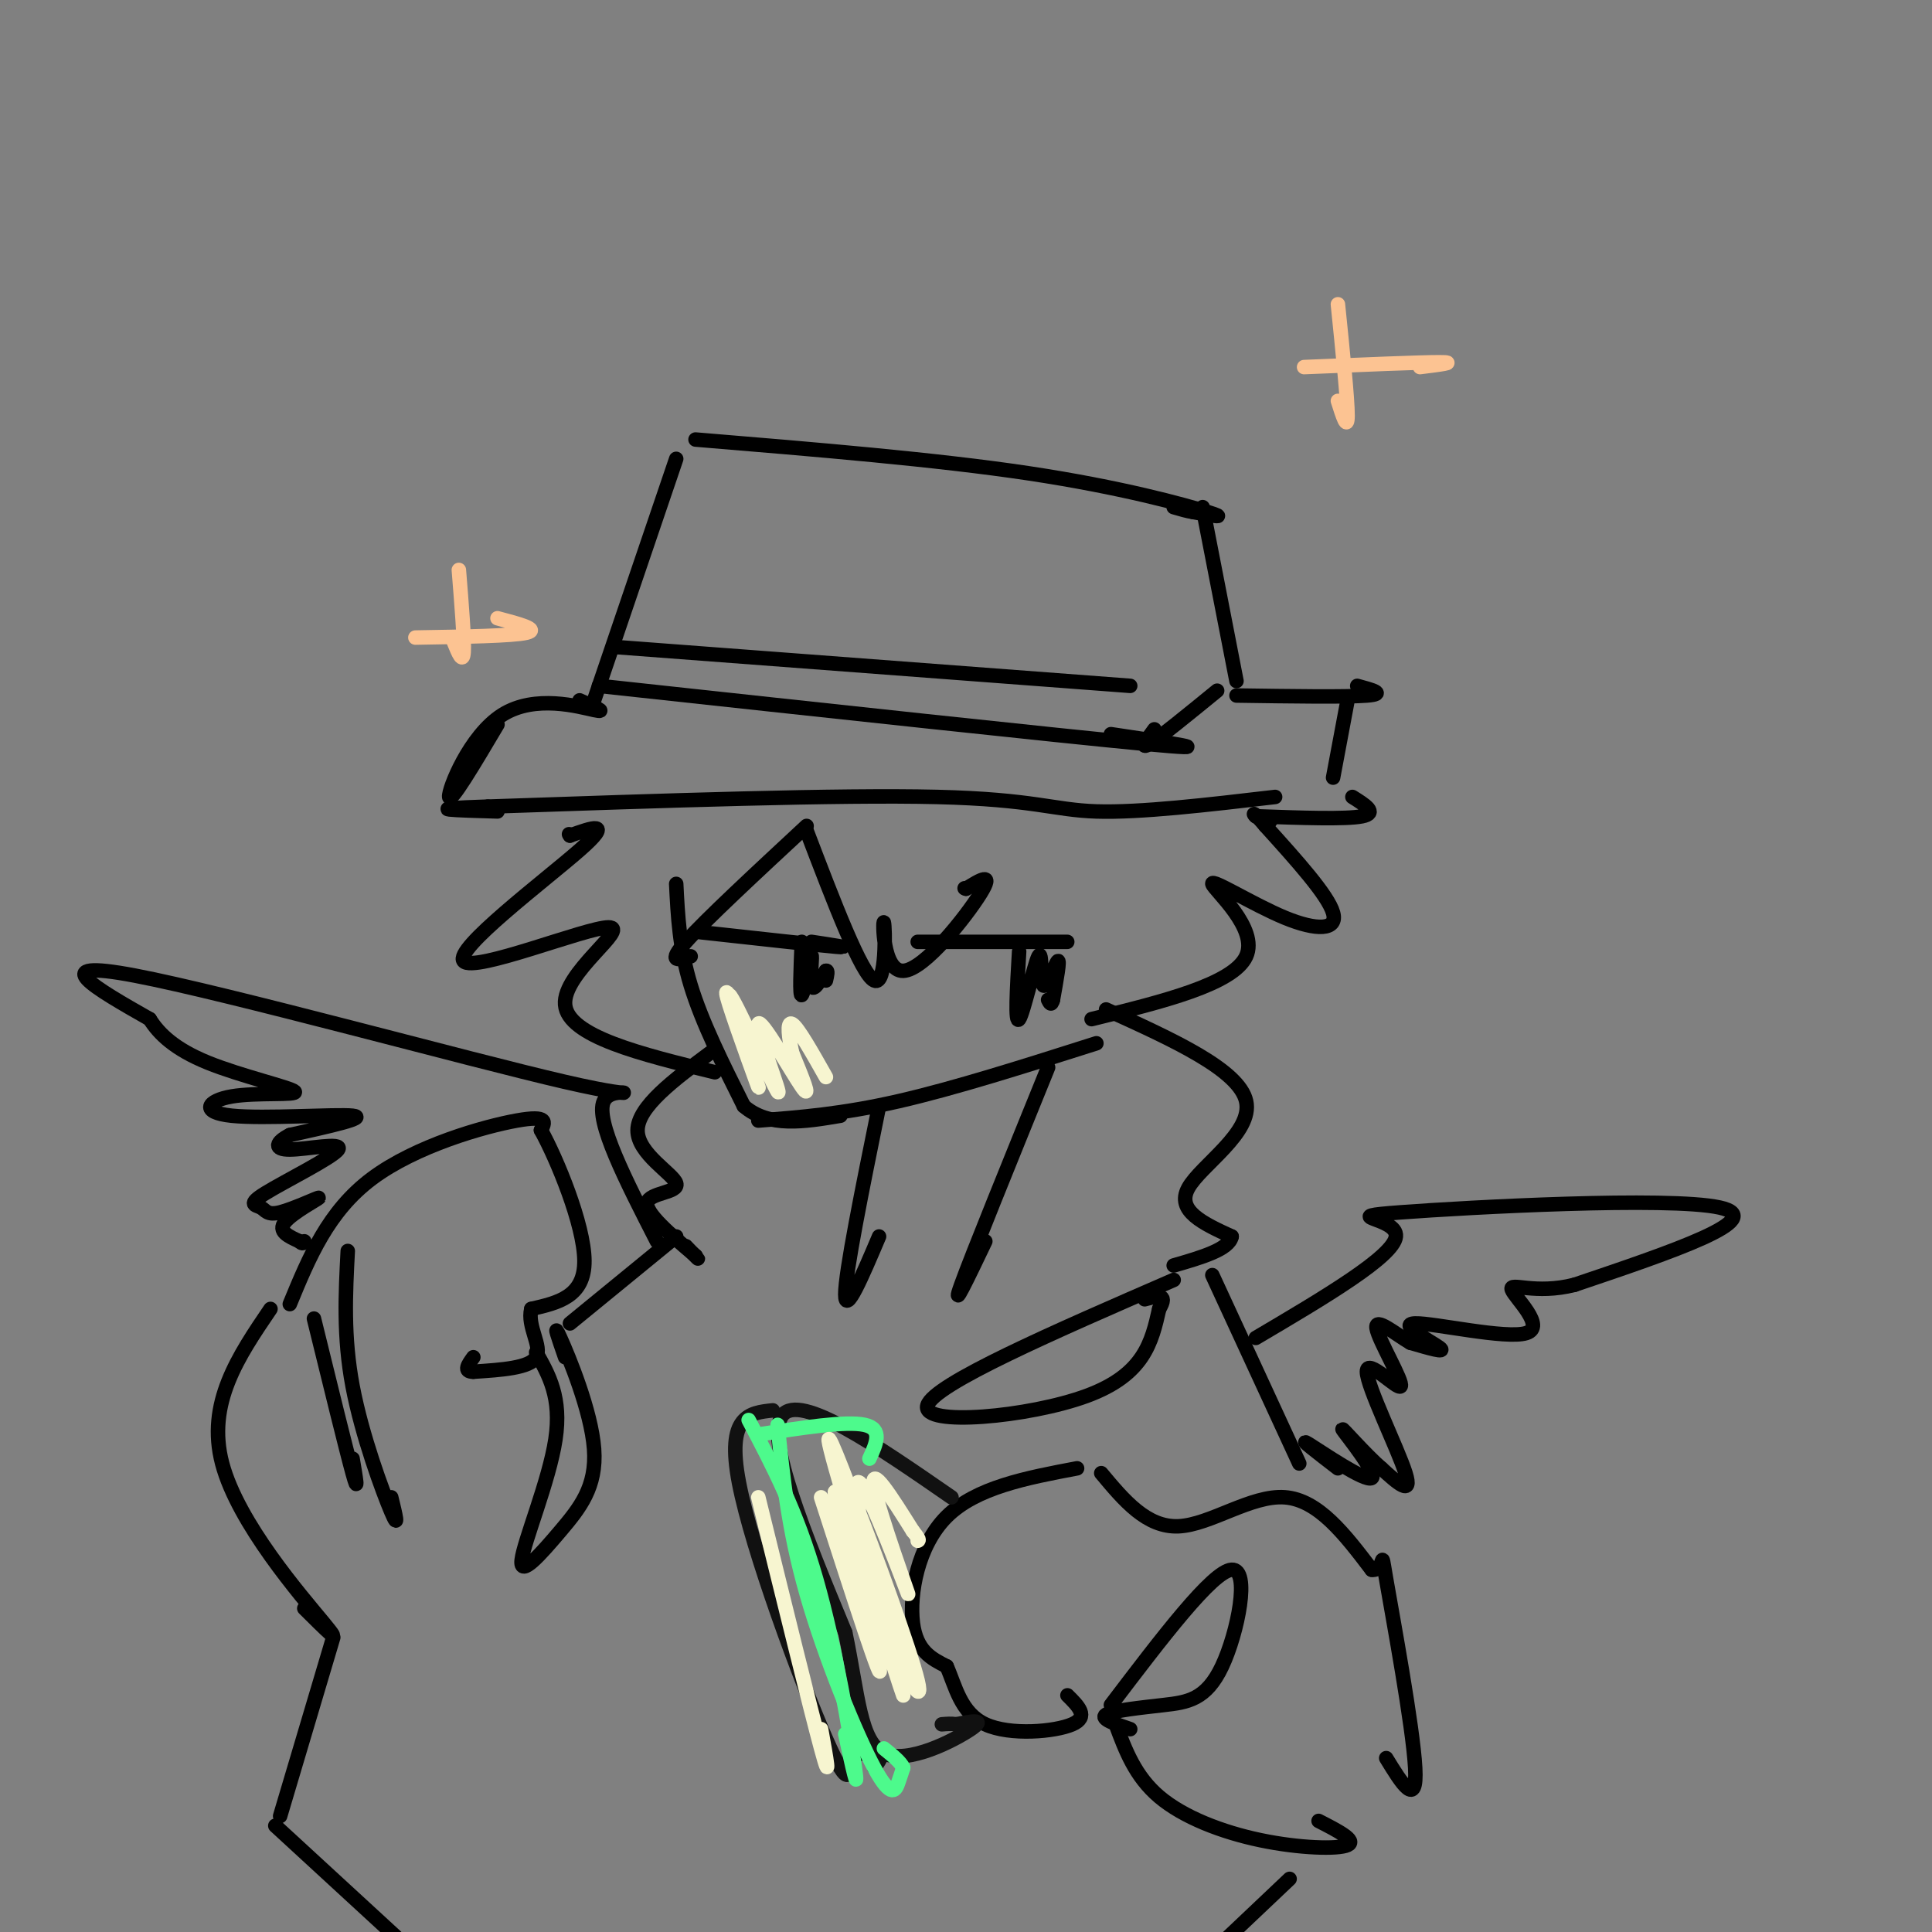 <svg viewBox='0 0 400 400' version='1.1' xmlns='http://www.w3.org/2000/svg' xmlns:xlink='http://www.w3.org/1999/xlink'><rect x="0" y="0" width="400" height="400" fill="#808080" stroke="none"/><g fill='none' stroke='#000000' stroke-width='3' stroke-linecap='round' stroke-linejoin='round'><path d='M140,183c0.333,6.667 0.667,13.333 3,21c2.333,7.667 6.667,16.333 11,25'/><path d='M154,229c5.167,4.500 12.583,3.250 20,2'/><path d='M145,193c12.083,1.333 24.167,2.667 28,3c3.833,0.333 -0.583,-0.333 -5,-1'/><path d='M166,195c-0.244,5.750 -0.488,11.500 0,11c0.488,-0.500 1.708,-7.250 2,-8c0.292,-0.750 -0.345,4.500 0,6c0.345,1.500 1.673,-0.750 3,-3'/><path d='M171,201c0.500,-0.167 0.250,0.917 0,2'/><path d='M190,195c12.333,0.000 24.667,0.000 29,0c4.333,0.000 0.667,0.000 -3,0'/><path d='M211,197c-0.448,7.624 -0.896,15.247 0,14c0.896,-1.247 3.137,-11.365 4,-13c0.863,-1.635 0.348,5.214 1,6c0.652,0.786 2.472,-4.490 3,-5c0.528,-0.510 -0.236,3.745 -1,8'/><path d='M218,207c-0.333,1.333 -0.667,0.667 -1,0'/><path d='M227,216c-14.667,4.667 -29.333,9.333 -41,12c-11.667,2.667 -20.333,3.333 -29,4'/><path d='M147,218c-7.482,5.571 -14.964,11.143 -15,16c-0.036,4.857 7.375,9.000 8,11c0.625,2.000 -5.536,1.857 -6,4c-0.464,2.143 4.768,6.571 10,11'/><path d='M144,260c1.333,1.500 -0.333,-0.250 -2,-2'/><path d='M60,270c3.956,-9.600 7.911,-19.200 17,-26c9.089,-6.800 23.311,-10.800 30,-12c6.689,-1.200 5.844,0.400 5,2'/><path d='M112,234c3.267,5.867 8.933,19.533 9,27c0.067,7.467 -5.467,8.733 -11,10'/><path d='M110,271c-0.911,3.644 2.311,7.756 1,10c-1.311,2.244 -7.156,2.622 -13,3'/><path d='M98,284c-2.167,0.000 -1.083,-1.500 0,-3'/><path d='M56,271c-6.644,9.778 -13.289,19.556 -10,32c3.289,12.444 16.511,27.556 21,33c4.489,5.444 0.244,1.222 -4,-3'/><path d='M140,256c0.000,0.000 -22.000,18.000 -22,18'/><path d='M111,280c2.654,4.682 5.308,9.363 4,18c-1.308,8.637 -6.577,21.229 -7,25c-0.423,3.771 4.000,-1.278 8,-6c4.000,-4.722 7.577,-9.118 7,-17c-0.577,-7.882 -5.308,-19.252 -7,-23c-1.692,-3.748 -0.346,0.126 1,4'/><path d='M229,209c13.778,6.244 27.556,12.489 29,19c1.444,6.511 -9.444,13.289 -12,18c-2.556,4.711 3.222,7.356 9,10'/><path d='M255,256c-0.500,2.667 -6.250,4.333 -12,6'/><path d='M243,265c-24.867,10.800 -49.733,21.600 -51,26c-1.267,4.400 21.067,2.400 33,-2c11.933,-4.400 13.467,-11.200 15,-18'/><path d='M240,271c2.000,-3.333 -0.500,-2.667 -3,-2'/><path d='M251,264c0.000,0.000 18.000,39.000 18,39'/><path d='M223,304c-10.467,1.978 -20.933,3.956 -27,10c-6.067,6.044 -7.733,16.156 -7,22c0.733,5.844 3.867,7.422 7,9'/><path d='M196,345c1.810,4.036 2.833,9.625 8,12c5.167,2.375 14.476,1.536 18,0c3.524,-1.536 1.262,-3.768 -1,-6'/><path d='M228,305c4.711,5.644 9.422,11.289 16,11c6.578,-0.289 15.022,-6.511 22,-6c6.978,0.511 12.489,7.756 18,15'/><path d='M284,325c3.036,0.429 1.625,-6.000 3,2c1.375,8.000 5.536,30.429 6,39c0.464,8.571 -2.768,3.286 -6,-2'/><path d='M230,353c10.533,-13.868 21.065,-27.735 25,-28c3.935,-0.265 1.271,13.073 -2,20c-3.271,6.927 -7.150,7.442 -12,8c-4.850,0.558 -10.671,1.159 -12,2c-1.329,0.841 1.836,1.920 5,3'/><path d='M231,357c2.000,5.381 4.000,10.762 9,15c5.000,4.238 13.000,7.333 21,9c8.000,1.667 16.000,1.905 18,1c2.000,-0.905 -2.000,-2.952 -6,-5'/><path d='M69,339c0.000,0.000 -11.000,37.000 -11,37'/><path d='M57,378c0.000,0.000 25.000,23.000 25,23'/><path d='M267,389c0.000,0.000 -19.000,18.000 -19,18'/><path d='M167,172c5.679,14.890 11.359,29.780 14,31c2.641,1.220 2.244,-11.230 2,-12c-0.244,-0.770 -0.335,10.139 4,10c4.335,-0.139 13.096,-11.325 16,-16c2.904,-4.675 -0.048,-2.837 -3,-1'/><path d='M200,184c-0.500,-0.167 -0.250,-0.083 0,0'/><path d='M167,171c-10.500,9.750 -21.000,19.500 -25,24c-4.000,4.500 -1.500,3.750 1,3'/><path d='M148,222c-15.225,-3.715 -30.450,-7.429 -31,-14c-0.550,-6.571 13.574,-15.998 9,-16c-4.574,-0.002 -27.847,9.423 -30,7c-2.153,-2.423 16.813,-16.692 24,-23c7.187,-6.308 2.593,-4.654 -2,-3'/><path d='M118,173c-0.333,-0.500 -0.167,-0.250 0,0'/><path d='M226,211c14.670,-3.604 29.340,-7.209 32,-13c2.660,-5.791 -6.689,-13.769 -7,-15c-0.311,-1.231 8.416,4.284 15,7c6.584,2.716 11.024,2.633 10,-1c-1.024,-3.633 -7.512,-10.817 -14,-18'/><path d='M262,171c-2.756,-3.289 -2.644,-2.511 -2,-2c0.644,0.511 1.822,0.756 3,1'/><path d='M264,165c-14.022,1.644 -28.044,3.289 -37,3c-8.956,-0.289 -12.844,-2.511 -33,-3c-20.156,-0.489 -56.578,0.756 -93,2'/><path d='M101,167c-15.167,0.500 -6.583,0.750 2,1'/><path d='M103,150c-4.887,8.244 -9.774,16.488 -10,15c-0.226,-1.488 4.208,-12.708 11,-17c6.792,-4.292 15.940,-1.655 19,-1c3.060,0.655 0.030,-0.673 -3,-2'/><path d='M123,145c0.000,0.000 17.000,-50.000 17,-50'/><path d='M144,91c24.956,2.067 49.911,4.133 69,7c19.089,2.867 32.311,6.533 37,8c4.689,1.467 0.844,0.733 -3,0'/><path d='M247,106c-1.167,-0.167 -2.583,-0.583 -4,-1'/><path d='M249,105c0.000,0.000 7.000,36.000 7,36'/><path d='M256,144c11.417,0.167 22.833,0.333 27,0c4.167,-0.333 1.083,-1.167 -2,-2'/><path d='M279,145c0.000,0.000 -3.000,16.000 -3,16'/><path d='M260,169c9.333,0.333 18.667,0.667 22,0c3.333,-0.667 0.667,-2.333 -2,-4'/><path d='M124,142c47.667,5.167 95.333,10.333 113,12c17.667,1.667 5.333,-0.167 -7,-2'/><path d='M128,134c0.000,0.000 106.000,8.000 106,8'/><path d='M252,143c-5.917,4.833 -11.833,9.667 -14,11c-2.167,1.333 -0.583,-0.833 1,-3'/><path d='M182,229c-3.500,17.250 -7.000,34.500 -7,39c0.000,4.500 3.500,-3.750 7,-12'/><path d='M217,221c-7.917,19.500 -15.833,39.000 -18,45c-2.167,6.000 1.417,-1.500 5,-9'/><path d='M72,259c-0.467,8.867 -0.933,17.733 1,28c1.933,10.267 6.267,21.933 8,26c1.733,4.067 0.867,0.533 0,-3'/><path d='M65,273c3.333,13.583 6.667,27.167 8,32c1.333,4.833 0.667,0.917 0,-3'/><path d='M260,277c14.286,-8.435 28.571,-16.869 29,-21c0.429,-4.131 -13.000,-3.958 1,-5c14.000,-1.042 55.429,-3.298 66,-1c10.571,2.298 -9.714,9.149 -30,16'/><path d='M326,266c-8.168,2.101 -13.586,-0.647 -13,1c0.586,1.647 7.178,7.689 3,9c-4.178,1.311 -19.125,-2.109 -23,-2c-3.875,0.109 3.321,3.745 5,5c1.679,1.255 -2.161,0.127 -6,-1'/><path d='M292,278c-2.969,-1.702 -7.392,-5.456 -7,-3c0.392,2.456 5.600,11.122 5,12c-0.600,0.878 -7.008,-6.033 -7,-3c0.008,3.033 6.431,16.009 8,21c1.569,4.991 -1.715,1.995 -5,-1'/><path d='M286,304c-3.175,-2.700 -8.614,-8.951 -8,-8c0.614,0.951 7.281,9.102 6,10c-1.281,0.898 -10.509,-5.458 -13,-7c-2.491,-1.542 1.754,1.729 6,5'/><path d='M136,257c-6.411,-12.512 -12.821,-25.024 -11,-29c1.821,-3.976 11.875,0.583 -8,-4c-19.875,-4.583 -69.679,-18.310 -89,-22c-19.321,-3.690 -8.161,2.655 3,9'/><path d='M31,211c1.910,3.065 5.185,6.226 12,9c6.815,2.774 17.172,5.160 18,6c0.828,0.840 -7.871,0.132 -13,1c-5.129,0.868 -6.689,3.311 0,4c6.689,0.689 21.625,-0.374 25,0c3.375,0.374 -4.813,2.187 -13,4'/><path d='M60,235c-2.856,1.434 -3.496,3.019 0,3c3.496,-0.019 11.128,-1.642 10,0c-1.128,1.642 -11.017,6.550 -15,9c-3.983,2.450 -2.059,2.441 -1,3c1.059,0.559 1.253,1.686 4,1c2.747,-0.686 8.047,-3.185 8,-3c-0.047,0.185 -5.442,3.053 -7,5c-1.558,1.947 0.721,2.974 3,4'/><path d='M62,257c0.667,0.667 0.833,0.333 1,0'/></g>
<g fill='none' stroke='#FCC392' stroke-width='3' stroke-linecap='round' stroke-linejoin='round'><path d='M95,118c0.583,7.250 1.167,14.500 1,17c-0.167,2.500 -1.083,0.250 -2,-2'/><path d='M86,132c10.083,-0.167 20.167,-0.333 23,-1c2.833,-0.667 -1.583,-1.833 -6,-3'/><path d='M277,63c1.000,9.833 2.000,19.667 2,23c0.000,3.333 -1.000,0.167 -2,-3'/><path d='M270,76c12.000,-0.500 24.000,-1.000 28,-1c4.000,0.000 0.000,0.500 -4,1'/></g>
<g fill='none' stroke='#111111' stroke-width='3' stroke-linecap='round' stroke-linejoin='round'><path d='M197,310c-15.667,-10.833 -31.333,-21.667 -35,-17c-3.667,4.667 4.667,24.833 13,45'/><path d='M175,338c2.714,12.905 3.000,22.667 8,25c5.000,2.333 14.714,-2.762 18,-5c3.286,-2.238 0.143,-1.619 -3,-1'/><path d='M198,357c-1.000,-0.167 -2.000,-0.083 -3,0'/><path d='M160,292c-4.844,0.511 -9.689,1.022 -7,15c2.689,13.978 12.911,41.422 18,53c5.089,11.578 5.044,7.289 5,3'/><path d='M176,363c2.156,0.333 5.044,-0.333 6,0c0.956,0.333 -0.022,1.667 -1,3'/></g>
<g fill='none' stroke='#4DFA8C' stroke-width='3' stroke-linecap='round' stroke-linejoin='round'><path d='M155,294c4.978,9.444 9.956,18.889 14,33c4.044,14.111 7.156,32.889 8,39c0.844,6.111 -0.578,-0.444 -2,-7'/><path d='M161,295c1.095,10.827 2.190,21.655 6,35c3.810,13.345 10.333,29.208 14,36c3.667,6.792 4.476,4.512 5,3c0.524,-1.512 0.762,-2.256 1,-3'/><path d='M187,366c-0.500,-1.167 -2.250,-2.583 -4,-4'/><path d='M157,297c9.083,-1.417 18.167,-2.833 22,-2c3.833,0.833 2.417,3.917 1,7'/></g>
<g fill='none' stroke='#F7F5D0' stroke-width='3' stroke-linecap='round' stroke-linejoin='round'><path d='M170,310c6.633,20.528 13.266,41.056 12,35c-1.266,-6.056 -10.432,-38.695 -9,-36c1.432,2.695 13.463,40.726 14,42c0.537,1.274 -10.418,-34.207 -14,-47c-3.582,-12.793 0.209,-2.896 4,7'/><path d='M177,311c3.853,9.747 11.487,30.613 13,37c1.513,6.387 -3.095,-1.706 -7,-14c-3.905,-12.294 -7.109,-28.790 -5,-27c2.109,1.790 9.529,21.867 10,23c0.471,1.133 -6.008,-16.676 -7,-22c-0.992,-5.324 3.504,1.838 8,9'/><path d='M189,317c1.500,1.833 1.250,1.917 1,2'/><path d='M157,310c5.417,22.000 10.833,44.000 13,52c2.167,8.000 1.083,2.000 0,-4'/><path d='M153,210c-1.802,-3.548 -3.604,-7.097 -2,-2c1.604,5.097 6.616,18.839 6,17c-0.616,-1.839 -6.858,-19.258 -6,-19c0.858,0.258 8.818,18.193 10,20c1.182,1.807 -4.412,-12.513 -4,-14c0.412,-1.487 6.832,9.861 9,13c2.168,3.139 0.084,-1.930 -2,-7'/><path d='M164,218c-0.622,-2.911 -1.178,-6.689 0,-6c1.178,0.689 4.089,5.844 7,11'/></g>
</svg>